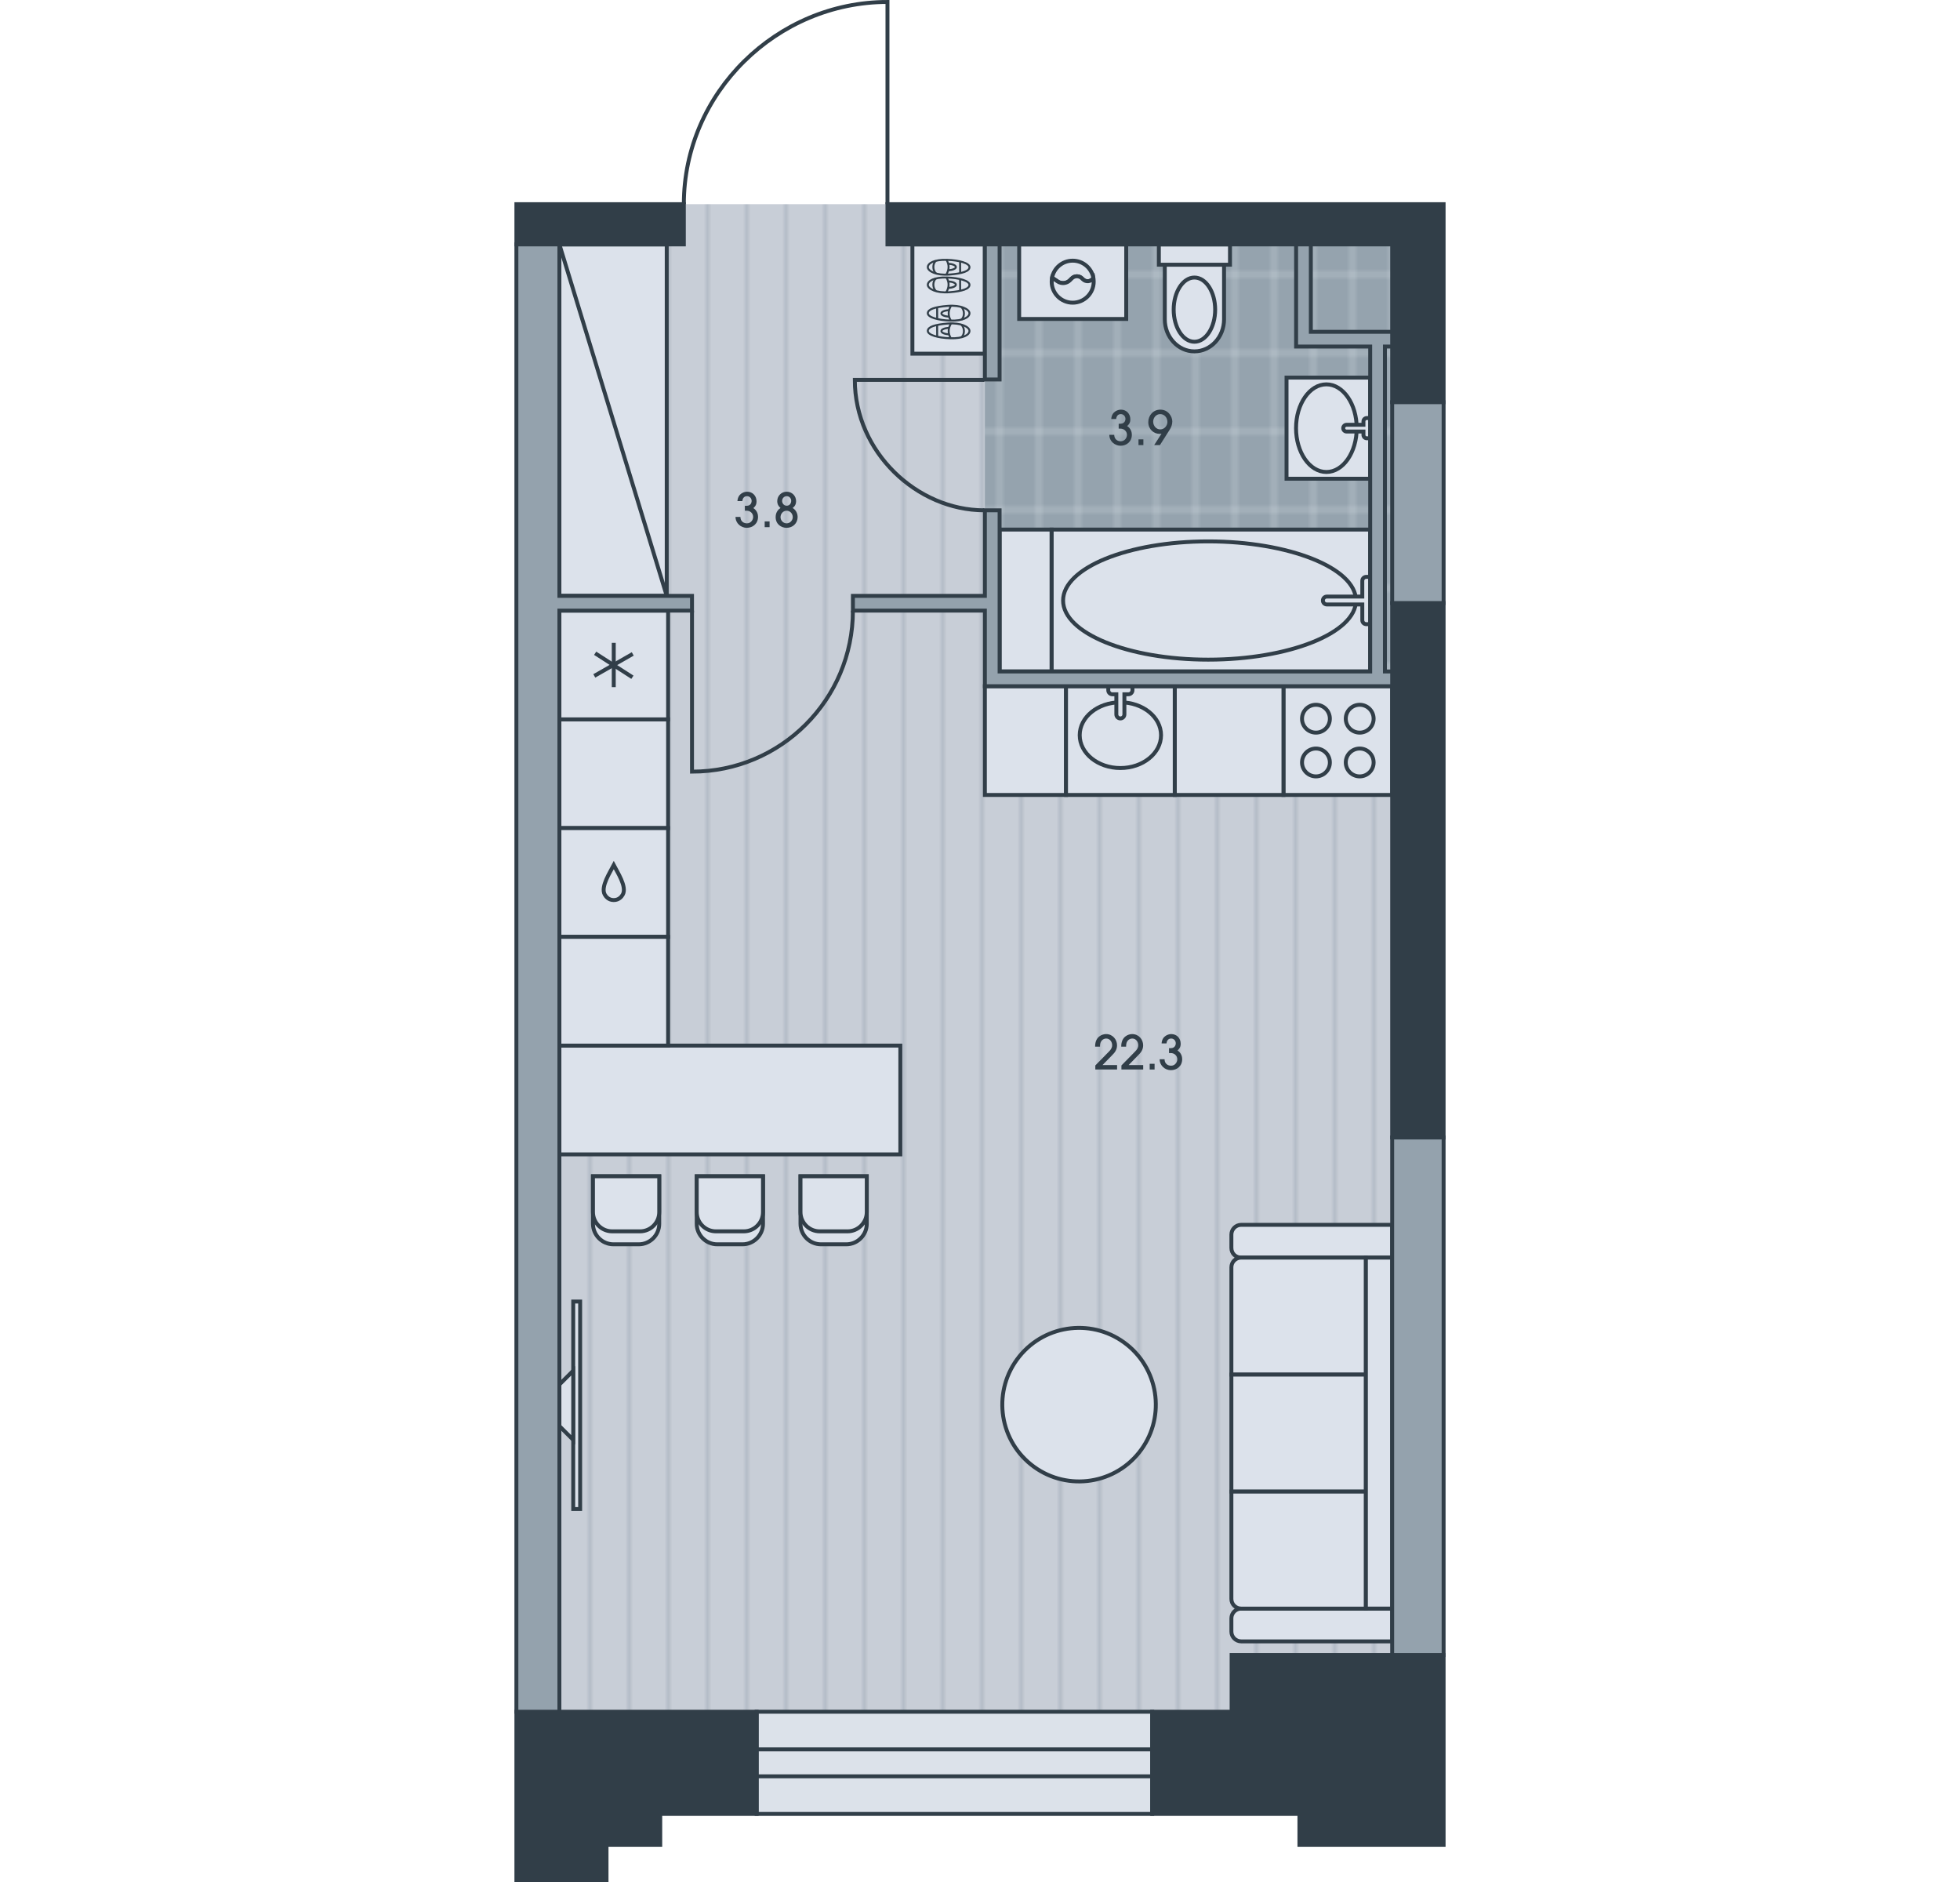 <?xml version="1.0" encoding="UTF-8"?> <svg xmlns="http://www.w3.org/2000/svg" xmlns:xlink="http://www.w3.org/1999/xlink" version="1.1" id="Flat_11" x="0px" y="0px" viewBox="0 0 500 480" style="enable-background:new 0 0 500 480;" xml:space="preserve"> <style type="text/css"> .st0{fill:none;} .st1{fill:#C8CED7;} .st2{opacity:0.5;fill:none;stroke:#95A3AE;stroke-width:0.75;enable-background:new ;} .st3{fill:#95A3AE;} .st4{opacity:0.5;fill:none;stroke:#DCE2EB;stroke-width:0.75;enable-background:new ;} .st5{fill-rule:evenodd;clip-rule:evenodd;fill:url(#floor);} .st6{fill-rule:evenodd;clip-rule:evenodd;fill:url(#wet_floor);} .st7{fill-rule:evenodd;clip-rule:evenodd;fill:#DCE2EB;stroke:#313E48;stroke-miterlimit:22.926;} .st8{fill-rule:evenodd;clip-rule:evenodd;fill:none;stroke:#313E48;stroke-width:0.5;stroke-miterlimit:22.926;} .st9{fill-rule:evenodd;clip-rule:evenodd;fill:#DCE2EA;stroke:#303E48;stroke-miterlimit:22.926;} .st10{fill-rule:evenodd;clip-rule:evenodd;fill:#313E48;stroke:#313E48;stroke-miterlimit:22.926;} .st11{fill-rule:evenodd;clip-rule:evenodd;fill:#94A2AD;stroke:#313E48;stroke-miterlimit:22.926;} .st12{fill-rule:evenodd;clip-rule:evenodd;fill:none;stroke:#313E48;stroke-miterlimit:22.926;} .st13{fill:#313E48;} </style> <pattern width="30" height="50" patternUnits="userSpaceOnUse" id="floor" viewBox="0 -50 30 50" style="overflow:visible;"> <g> <rect y="-50" class="st0" width="30" height="50"></rect> <rect x="0" y="-50" class="st1" width="30" height="50"></rect> <line class="st2" x1="0.375" y1="0" x2="0.375" y2="-50"></line> <line class="st2" x1="10.375" y1="0" x2="10.375" y2="-50"></line> <line class="st2" x1="20.375" y1="0" x2="20.375" y2="-50"></line> </g> </pattern> <pattern width="30" height="60" patternUnits="userSpaceOnUse" id="wet_floor" viewBox="0 -60 30 60" style="overflow:visible;"> <g> <rect y="-60" class="st0" width="30" height="60"></rect> <rect y="-60" class="st3" width="30" height="60"></rect> <line class="st4" x1="5" y1="0" x2="5" y2="-60"></line> <line class="st4" x1="15" y1="0" x2="15" y2="-60"></line> <line class="st4" x1="25" y1="0" x2="25" y2="-60"></line> <line class="st4" x1="30" y1="-50" x2="0" y2="-50"></line> <line class="st4" x1="30" y1="-10" x2="0" y2="-10"></line> <line class="st4" x1="30" y1="-30" x2="0" y2="-30"></line> </g> </pattern> <rect id="Floor_00000129179884764448842330000007036344639409194660_" x="131.732" y="52.072" class="st5" width="236.535" height="410.564"></rect> <rect id="Wet_Floor_00000177457809153457528900000001401883286419849630_" x="251.244" y="59.617" class="st6" width="106.901" height="113.52"></rect> <g id="Furniture_00000011734490353825307880000013228927899132030348_"> <g id="Room_00000046310553991074427640000013738613025733946027_"> <g> <rect x="146.231" y="331.956" class="st7" width="1.764" height="52.923"></rect> <polygon class="st7" points="142.703,363.71 146.231,367.238 146.231,349.597 142.703,353.125 "></polygon> </g> <path class="st7" d="M260.008,345.989c6.774-8.43,19.099-9.773,27.529-2.999c8.43,6.774,9.772,19.1,2.998,27.529 c-6.774,8.43-19.099,9.772-27.529,2.998C254.576,366.745,253.234,354.419,260.008,345.989z"></path> <g> <rect x="142.703" y="62.334" class="st7" width="27.383" height="89.644"></rect> <line class="st7" x1="170.086" y1="151.978" x2="142.703" y2="62.334"></line> </g> <g> <path class="st7" d="M316.629,418.628h38.519v-8.363h-38.519c-1.363,0-2.499,1.129-2.499,2.486v3.391 C314.13,417.498,315.266,418.628,316.629,418.628z"></path> <path class="st7" d="M316.629,320.752h38.519v-8.363h-38.519c-1.363,0-2.499,1.13-2.499,2.486v3.391 C314.13,319.735,315.266,320.752,316.629,320.752z"></path> <path class="st7" d="M314.13,350.59h34.315v-29.838h-31.846c-1.358,0-2.469,1.111-2.469,2.469V350.59z"></path> <rect x="314.129" y="350.591" class="st7" width="34.315" height="29.839"></rect> <path class="st7" d="M314.13,380.428h34.315v29.839h-31.846c-1.358,0-2.469-1.111-2.469-2.469V380.428z"></path> <rect x="348.444" y="320.752" class="st7" width="6.704" height="89.512"></rect> </g> <g> <rect x="232.756" y="62.334" class="st7" width="18.487" height="27.873"></rect> <g> <g> <g> <path class="st8" d="M241.8,82.516c-3.368,0.265-5.104,0.875-5.114,1.883c-0.011,1.008,2.55,1.784,5.774,1.876 c3.223,0.092,4.846-0.856,4.857-1.864C247.327,83.403,245.169,82.25,241.8,82.516z"></path> <line class="st8" x1="239.076" y1="85.876" x2="239.064" y2="82.879"></line> <path class="st8" d="M242.55,86.277c-0.712-1.188-0.739-2.446,0.052-3.798"></path> <path class="st8" d="M245.25,86.033c0.863-0.702,0.879-2.42-0.014-3.245"></path> <path class="st8" d="M242.124,83.607c-1.132,0.06-1.973,0.416-1.973,0.836c0,0.419,0.839,0.775,1.969,0.836"></path> </g> <g> <path class="st8" d="M241.8,78.009c-3.368,0.265-5.104,0.875-5.114,1.883c-0.011,1.008,2.55,1.784,5.774,1.876 c3.223,0.092,4.846-0.856,4.857-1.864C247.327,78.896,245.169,77.744,241.8,78.009z"></path> <line class="st8" x1="239.076" y1="81.369" x2="239.064" y2="78.373"></line> <path class="st8" d="M242.55,81.771c-0.712-1.188-0.739-2.446,0.052-3.798"></path> <path class="st8" d="M245.25,81.526c0.863-0.702,0.879-2.42-0.014-3.245"></path> <path class="st8" d="M242.124,79.1c-1.132,0.06-1.973,0.416-1.973,0.836c0,0.419,0.839,0.775,1.969,0.836"></path> </g> </g> <g> <g> <path class="st8" d="M242.202,70.027c3.368-0.265,5.104-0.875,5.114-1.883c0.011-1.008-2.55-1.784-5.774-1.876 c-3.223-0.092-4.846,0.856-4.857,1.864C236.675,69.14,238.833,70.292,242.202,70.027z"></path> <line class="st8" x1="244.926" y1="66.667" x2="244.938" y2="69.663"></line> <path class="st8" d="M241.451,66.266c0.712,1.188,0.739,2.446-0.052,3.798"></path> <path class="st8" d="M238.752,66.51c-0.863,0.702-0.879,2.42,0.014,3.245"></path> <path class="st8" d="M241.878,68.936c1.132-0.06,1.973-0.416,1.973-0.836c0-0.419-0.839-0.775-1.969-0.836"></path> </g> <g> <path class="st8" d="M242.202,74.534c3.368-0.265,5.104-0.875,5.114-1.883c0.011-1.008-2.55-1.784-5.774-1.876 c-3.223-0.092-4.846,0.856-4.857,1.864C236.675,73.647,238.833,74.798,242.202,74.534z"></path> <line class="st8" x1="244.926" y1="71.173" x2="244.938" y2="74.169"></line> <path class="st8" d="M241.451,70.772c0.712,1.188,0.739,2.446-0.052,3.798"></path> <path class="st8" d="M238.752,71.016c-0.863,0.702-0.879,2.42,0.014,3.245"></path> <path class="st8" d="M241.878,73.443c1.132-0.06,1.973-0.416,1.973-0.836c0-0.419-0.839-0.775-1.969-0.836"></path> </g> </g> </g> </g> </g> <g id="Kitchen_00000040562374917950819490000003244529864090347447_"> <g> <polygon class="st7" points="229.677,294.42 229.677,266.675 179.822,266.675 145.759,266.675 142.703,266.675 142.703,294.42 "></polygon> <g> <g> <path class="st7" d="M168.172,300.006v12.124c0,2.872-2.352,5.227-5.23,5.227h-6.446c-2.877,0-5.23-2.355-5.23-5.227v-12.124 L168.172,300.006z"></path> <path class="st7" d="M168.172,300.006v9.153c0,2.688-2.201,4.89-4.889,4.89h-7.127c-2.688,0-4.889-2.202-4.889-4.89v-9.153 L168.172,300.006z"></path> </g> <g> <path class="st7" d="M194.643,300.006v12.124c0,2.871-2.352,5.227-5.23,5.227h-6.446c-2.877,0-5.23-2.355-5.23-5.227v-12.124 H194.643z"></path> <path class="st7" d="M194.643,300.006v9.153c0,2.688-2.201,4.89-4.889,4.89l-7.127,0c-2.688,0-4.889-2.202-4.889-4.89v-9.153 H194.643z"></path> </g> <g> <path class="st7" d="M221.113,300.006l0,12.124c0,2.872-2.352,5.227-5.23,5.227l-6.445,0c-2.877,0-5.23-2.355-5.23-5.227 l0-12.124H221.113z"></path> <path class="st7" d="M221.113,300.006l0,9.153c0,2.688-2.201,4.89-4.889,4.89h-7.127c-2.688,0-4.889-2.202-4.889-4.89l0-9.153 H221.113z"></path> </g> </g> </g> <g> <g> <rect x="142.703" y="183.47" class="st7" width="27.735" height="27.735"></rect> <g> <rect x="142.703" y="155.735" class="st7" width="27.735" height="27.735"></rect> <g> <rect x="156.568" y="164.452" transform="matrix(0.541 -0.841 0.841 0.541 -70.762 209.593)" class="st7" width="0.006" height="10.3"></rect> <rect x="156.568" y="164.453" class="st7" width="0.006" height="10.299"></rect> <rect x="151.421" y="169.6" transform="matrix(0.868 -0.496 0.496 0.868 -63.517 100.027)" class="st7" width="10.3" height="0.006"></rect> </g> </g> <g> <rect x="142.703" y="211.205" class="st7" width="27.735" height="27.735"></rect> <path class="st7" d="M156.571,229.561c-1.291,0-2.009-0.861-2.317-1.436c-1.067-1.99,1.397-5.682,2.317-7.471 c0.92,1.789,3.384,5.481,2.317,7.471C158.58,228.7,157.862,229.561,156.571,229.561z"></path> </g> <rect x="142.703" y="238.94" class="st7" width="27.735" height="27.735"></rect> </g> <g> <g> <rect x="327.413" y="175.015" class="st7" width="27.735" height="27.735"></rect> <g> <path class="st7" d="M346.862,179.75c-1.961,0-3.552,1.589-3.552,3.552c0,1.962,1.59,3.552,3.552,3.552 c1.962,0,3.552-1.59,3.552-3.552C350.413,181.339,348.823,179.75,346.862,179.75z"></path> <path class="st7" d="M346.862,190.912c-1.961,0-3.552,1.59-3.552,3.553c0,1.961,1.59,3.552,3.552,3.552 c1.962,0,3.552-1.59,3.552-3.552C350.413,192.502,348.823,190.912,346.862,190.912z"></path> <path class="st7" d="M335.699,179.75c-1.961,0-3.551,1.589-3.551,3.552c0,1.962,1.59,3.552,3.551,3.552 c1.962,0,3.552-1.59,3.552-3.552C339.251,181.339,337.661,179.75,335.699,179.75z"></path> <path class="st7" d="M335.699,190.912c-1.961,0-3.551,1.59-3.551,3.553c0,1.961,1.59,3.552,3.551,3.552 c1.962,0,3.552-1.59,3.552-3.552C339.251,192.502,337.661,190.912,335.699,190.912z"></path> </g> </g> <rect x="251.244" y="175.016" class="st7" width="20.699" height="27.735"></rect> <rect x="299.678" y="175.015" class="st7" width="27.735" height="27.735"></rect> <g> <rect x="271.943" y="175.015" class="st7" width="27.735" height="27.735"></rect> <path class="st7" d="M285.809,195.884c-5.729,0-10.373-3.752-10.373-8.379c0-4.627,4.645-8.379,10.373-8.379 c5.73,0,10.375,3.752,10.375,8.379C296.184,192.132,291.539,195.884,285.809,195.884z"></path> <path class="st7" d="M285.809,175.015h3.081v1.028c0,0.567-0.459,1.028-1.027,1.028h-1.027v5.136 c0,0.567-0.46,1.027-1.028,1.027c-0.566,0-1.027-0.46-1.027-1.027v-5.136h-1.028c-0.566,0-1.027-0.46-1.027-1.028v-1.028 H285.809z"></path> </g> </g> </g> </g> <g id="Bathroom_00000065051736664440266730000013971043700743426491_"> <g> <path class="st7" d="M297.14,81.43c0,4.522,3.384,8.188,7.559,8.188c4.174,0,7.559-3.665,7.559-8.188V67.511H297.14V81.43z"></path> <path class="st7" d="M304.699,87.162c2.922,0,5.292-3.666,5.292-8.188c0-4.522-2.37-8.188-5.292-8.188 c-2.922,0-5.292,3.666-5.292,8.188C299.408,83.496,301.777,87.162,304.699,87.162z"></path> <rect x="295.628" y="62.334" class="st7" width="18.143" height="5.177"></rect> </g> <g> <rect x="328.198" y="96.307" class="st7" width="21.341" height="25.793"></rect> <path class="st7" d="M338.361,98.026c-4.273,0-7.738,5.005-7.738,11.177c0,6.173,3.465,11.177,7.738,11.177 c4.274,0,7.738-5.005,7.738-11.177C346.099,103.031,342.635,98.026,338.361,98.026z"></path> <path class="st7" d="M349.538,111.783h-0.86c-0.474,0-0.86-0.385-0.86-0.86v-0.861h-4.299c-0.475,0-0.86-0.385-0.86-0.86 c0-0.474,0.385-0.86,0.86-0.86h4.299v-0.86c0-0.474,0.385-0.86,0.86-0.86h0.86V111.783z"></path> </g> <g> <rect x="259.992" y="62.334" class="st7" width="27.309" height="19.017"></rect> <path class="st7" d="M273.645,66.483c-2.614,0-4.792,1.873-5.263,4.351l1.429,0.953c0.982,0.656,2.292,0.526,3.129-0.31 l0.472-0.472c0.723-0.721,1.893-0.72,2.614,0.002l0.213,0.214c0.793,0.792,2.102,0.626,2.688-0.3 C278.489,68.399,276.292,66.483,273.645,66.483z"></path> <path class="st7" d="M272.94,71.476c-0.836,0.836-2.147,0.965-3.129,0.31l-1.429-0.953c-0.063,0.327-0.095,0.665-0.095,1.009 c0,2.959,2.399,5.358,5.358,5.358c2.961,0,5.36-2.399,5.36-5.358c0-0.314-0.028-0.623-0.08-0.923 c-0.586,0.926-1.895,1.092-2.688,0.3l-0.213-0.214c-0.721-0.722-1.891-0.723-2.614-0.002L272.94,71.476z"></path> </g> <g> <g> <rect x="268.252" y="135.065" class="st7" width="81.287" height="36.194"></rect> <path class="st7" d="M308.227,168.243c-20.451,0-37.032-6.752-37.032-15.081s16.581-15.081,37.032-15.081 c20.453,0,37.686,6.752,37.686,15.081S328.68,168.243,308.227,168.243z"></path> <path class="st7" d="M349.538,153.161v-6.033h-1.005c-0.555,0-1.006,0.451-1.006,1.005v4.022h-9.048 c-0.555,0-1.006,0.451-1.006,1.005c0,0.555,0.451,1.006,1.006,1.006h9.048v4.021c0,0.555,0.451,1.006,1.006,1.006h1.005V153.161 z"></path> </g> <rect x="255.001" y="135.065" class="st7" width="13.251" height="36.194"></rect> </g> </g> </g> <g id="Windows_00000107558383661027570390000016361837660438287492_"> <rect x="193.025" y="436.575" class="st9" width="100.906" height="26.061"></rect> <rect x="193.025" y="446.166" class="st9" width="100.906" height="6.88"></rect> </g> <g id="Walls_00000124141546130924413930000002259576544096329614_"> <g> <polygon class="st10" points="314.188,422.107 314.188,436.575 293.931,436.575 293.931,462.636 331.486,462.636 331.486,470.512 368.268,470.512 368.268,462.636 368.268,451.698 368.268,441.644 368.268,436.575 368.268,422.107 "></polygon> <polygon class="st10" points="174.449,52.077 131.732,52.077 131.732,62.334 135.319,62.334 174.449,62.334 "></polygon> <polygon class="st10" points="226.394,52.077 226.394,62.334 353.871,62.334 355.148,62.334 355.148,102.58 368.268,102.58 368.268,62.334 368.268,54.832 368.268,52.077 "></polygon> <rect x="355.148" y="153.81" class="st10" width="13.12" height="136.303"></rect> <polygon class="st10" points="193.024,436.575 131.732,436.575 131.732,451.698 131.732,454.67 131.732,462.636 131.732,470.512 131.732,479.5 154.727,479.5 154.727,470.512 168.43,470.512 168.43,462.636 193.024,462.636 "></polygon> </g> <g> <rect x="251.244" y="62.334" class="st11" width="3.757" height="34.45"></rect> <polygon class="st11" points="176.533,151.977 142.703,151.977 142.703,62.334 131.732,62.334 131.732,436.575 142.703,436.575 142.703,155.735 176.533,155.735 "></polygon> <rect x="355.148" y="290.113" class="st11" width="13.12" height="131.995"></rect> <g> <polygon class="st11" points="353.296,88.386 355.148,88.386 355.148,84.628 353.296,84.628 349.538,84.628 334.397,84.628 334.397,62.334 330.639,62.334 330.639,88.386 349.538,88.386 349.538,171.258 255.001,171.258 255.001,130.155 251.244,130.155 251.244,151.977 217.578,151.977 217.578,155.735 251.244,155.735 251.244,175.015 251.348,175.015 255.001,175.015 349.538,175.015 353.296,175.015 355.148,175.015 355.148,171.258 353.296,171.258 "></polygon> <rect x="355.148" y="102.58" class="st11" width="13.12" height="51.23"></rect> </g> </g> </g> <g id="Doors_00000040565425358815236030000011240577393537664946_"> <path class="st12" d="M174.449,52.072c0-28.459,23.778-51.572,51.945-51.572v51.572"></path> <path class="st12" d="M251.097,130.155c-17.196,0-33.032-14.873-33.032-33.268h33.032"></path> <path class="st12" d="M217.578,155.735c0,22.698-18.376,41.07-41.045,41.07v-41.07"></path> </g> <g id="Numbers_00000164512075110003685240000009493578184966112389_"> <g> <path class="st13" d="M284.239,110.906c0.061,1.571,1.416,1.643,1.655,1.643c1.008,0,1.596-0.875,1.596-1.631 c0-0.972-0.792-1.595-1.655-1.595h-0.456v-1.247h0.432c1.296,0,1.296-1.188,1.296-1.235c0-0.636-0.468-1.224-1.188-1.224 c-0.24,0-1.056,0.06-1.188,1.248h-1.247c0.132-2.015,1.835-2.387,2.471-2.387c1.391,0,2.398,1.055,2.398,2.458 c0,0.959-0.408,1.355-0.815,1.727c1.02,0.636,1.199,1.667,1.199,2.207c0,1.775-1.344,2.818-2.879,2.818 c-1.486,0-2.866-1.151-2.866-2.783H284.239z"></path> <path class="st13" d="M290.432,113.521v-1.463h1.248v1.463H290.432z"></path> <path class="st13" d="M294.427,113.521l1.883-2.915c-0.203,0.036-0.335,0.048-0.516,0.048c-1.475,0-2.866-1.164-2.866-2.999 c0-1.715,1.271-3.178,3.047-3.178c2.158,0,3.082,1.895,3.082,3.01c0,0.768-0.264,1.475-0.684,2.135l-2.471,3.898H294.427z M295.986,105.617c-1.067,0-1.812,0.936-1.812,1.919c0,1.056,0.78,1.979,1.8,1.979c1.15,0,1.835-1.031,1.835-1.895 C297.81,106.505,297.029,105.617,295.986,105.617z"></path> </g> <g> <path class="st13" d="M188.88,131.836c0.06,1.571,1.415,1.643,1.655,1.643c1.008,0,1.595-0.875,1.595-1.631 c0-0.972-0.792-1.595-1.655-1.595h-0.456v-1.247h0.432c1.295,0,1.295-1.188,1.295-1.235c0-0.636-0.468-1.224-1.187-1.224 c-0.24,0-1.056,0.06-1.188,1.248h-1.248c0.132-2.015,1.835-2.387,2.471-2.387c1.392,0,2.399,1.055,2.399,2.458 c0,0.959-0.408,1.355-0.815,1.727c1.019,0.636,1.199,1.667,1.199,2.207c0,1.775-1.343,2.818-2.878,2.818 c-1.487,0-2.867-1.151-2.867-2.783H188.88z"></path> <path class="st13" d="M195.073,134.451v-1.463h1.247v1.463H195.073z"></path> <path class="st13" d="M203.481,131.836c0,1.631-1.235,2.783-2.806,2.783c-1.463,0-2.807-0.972-2.807-2.747 c0-1.379,0.875-2.087,1.248-2.315c-0.324-0.275-0.84-0.768-0.84-1.739c0-1.439,1.14-2.411,2.423-2.411 c1.331,0,2.387,1.067,2.387,2.398c0,1.043-0.564,1.511-0.875,1.751C203.29,130.206,203.481,131.357,203.481,131.836z M200.675,130.253c-0.923,0-1.559,0.815-1.559,1.643c0,0.864,0.719,1.583,1.547,1.583c0.948,0,1.571-0.827,1.571-1.571 C202.234,130.865,201.407,130.253,200.675,130.253z M200.687,126.547c-0.684,0-1.163,0.588-1.163,1.224 c0,0.54,0.419,1.211,1.151,1.211c0.779,0,1.163-0.624,1.163-1.26C201.838,127.207,201.455,126.547,200.687,126.547z"></path> </g> <g> <path class="st13" d="M279.418,272.779v-1.043l3.49-3.551c0.432-0.432,0.803-0.911,0.803-1.619c0-0.815-0.551-1.69-1.511-1.69 c-0.684,0-1.583,0.491-1.583,1.847v0.228h-1.247c-0.036-2.626,1.871-3.214,2.782-3.214c1.703,0,2.807,1.392,2.807,2.866 c0,1.176-0.624,1.896-1.235,2.507l-2.471,2.53h3.718v1.14H279.418z"></path> <path class="st13" d="M286.078,272.779v-1.043l3.49-3.551c0.432-0.432,0.803-0.911,0.803-1.619c0-0.815-0.551-1.69-1.511-1.69 c-0.684,0-1.583,0.491-1.583,1.847v0.228h-1.247c-0.036-2.626,1.871-3.214,2.782-3.214c1.703,0,2.807,1.392,2.807,2.866 c0,1.176-0.624,1.896-1.235,2.507l-2.471,2.53h3.718v1.14H286.078z"></path> <path class="st13" d="M293.289,272.779v-1.463h1.247v1.463H293.289z"></path> <path class="st13" d="M297.081,270.165c0.06,1.571,1.415,1.643,1.654,1.643c1.008,0,1.596-0.875,1.596-1.631 c0-0.972-0.792-1.595-1.655-1.595h-0.456v-1.248h0.433c1.295,0,1.295-1.188,1.295-1.235c0-0.636-0.468-1.223-1.188-1.223 c-0.24,0-1.056,0.06-1.188,1.247h-1.247c0.132-2.015,1.835-2.387,2.471-2.387c1.392,0,2.398,1.056,2.398,2.459 c0,0.959-0.407,1.354-0.815,1.727c1.02,0.636,1.199,1.667,1.199,2.207c0,1.774-1.343,2.818-2.878,2.818 c-1.487,0-2.867-1.151-2.867-2.782H297.081z"></path> </g> </g> </svg> 